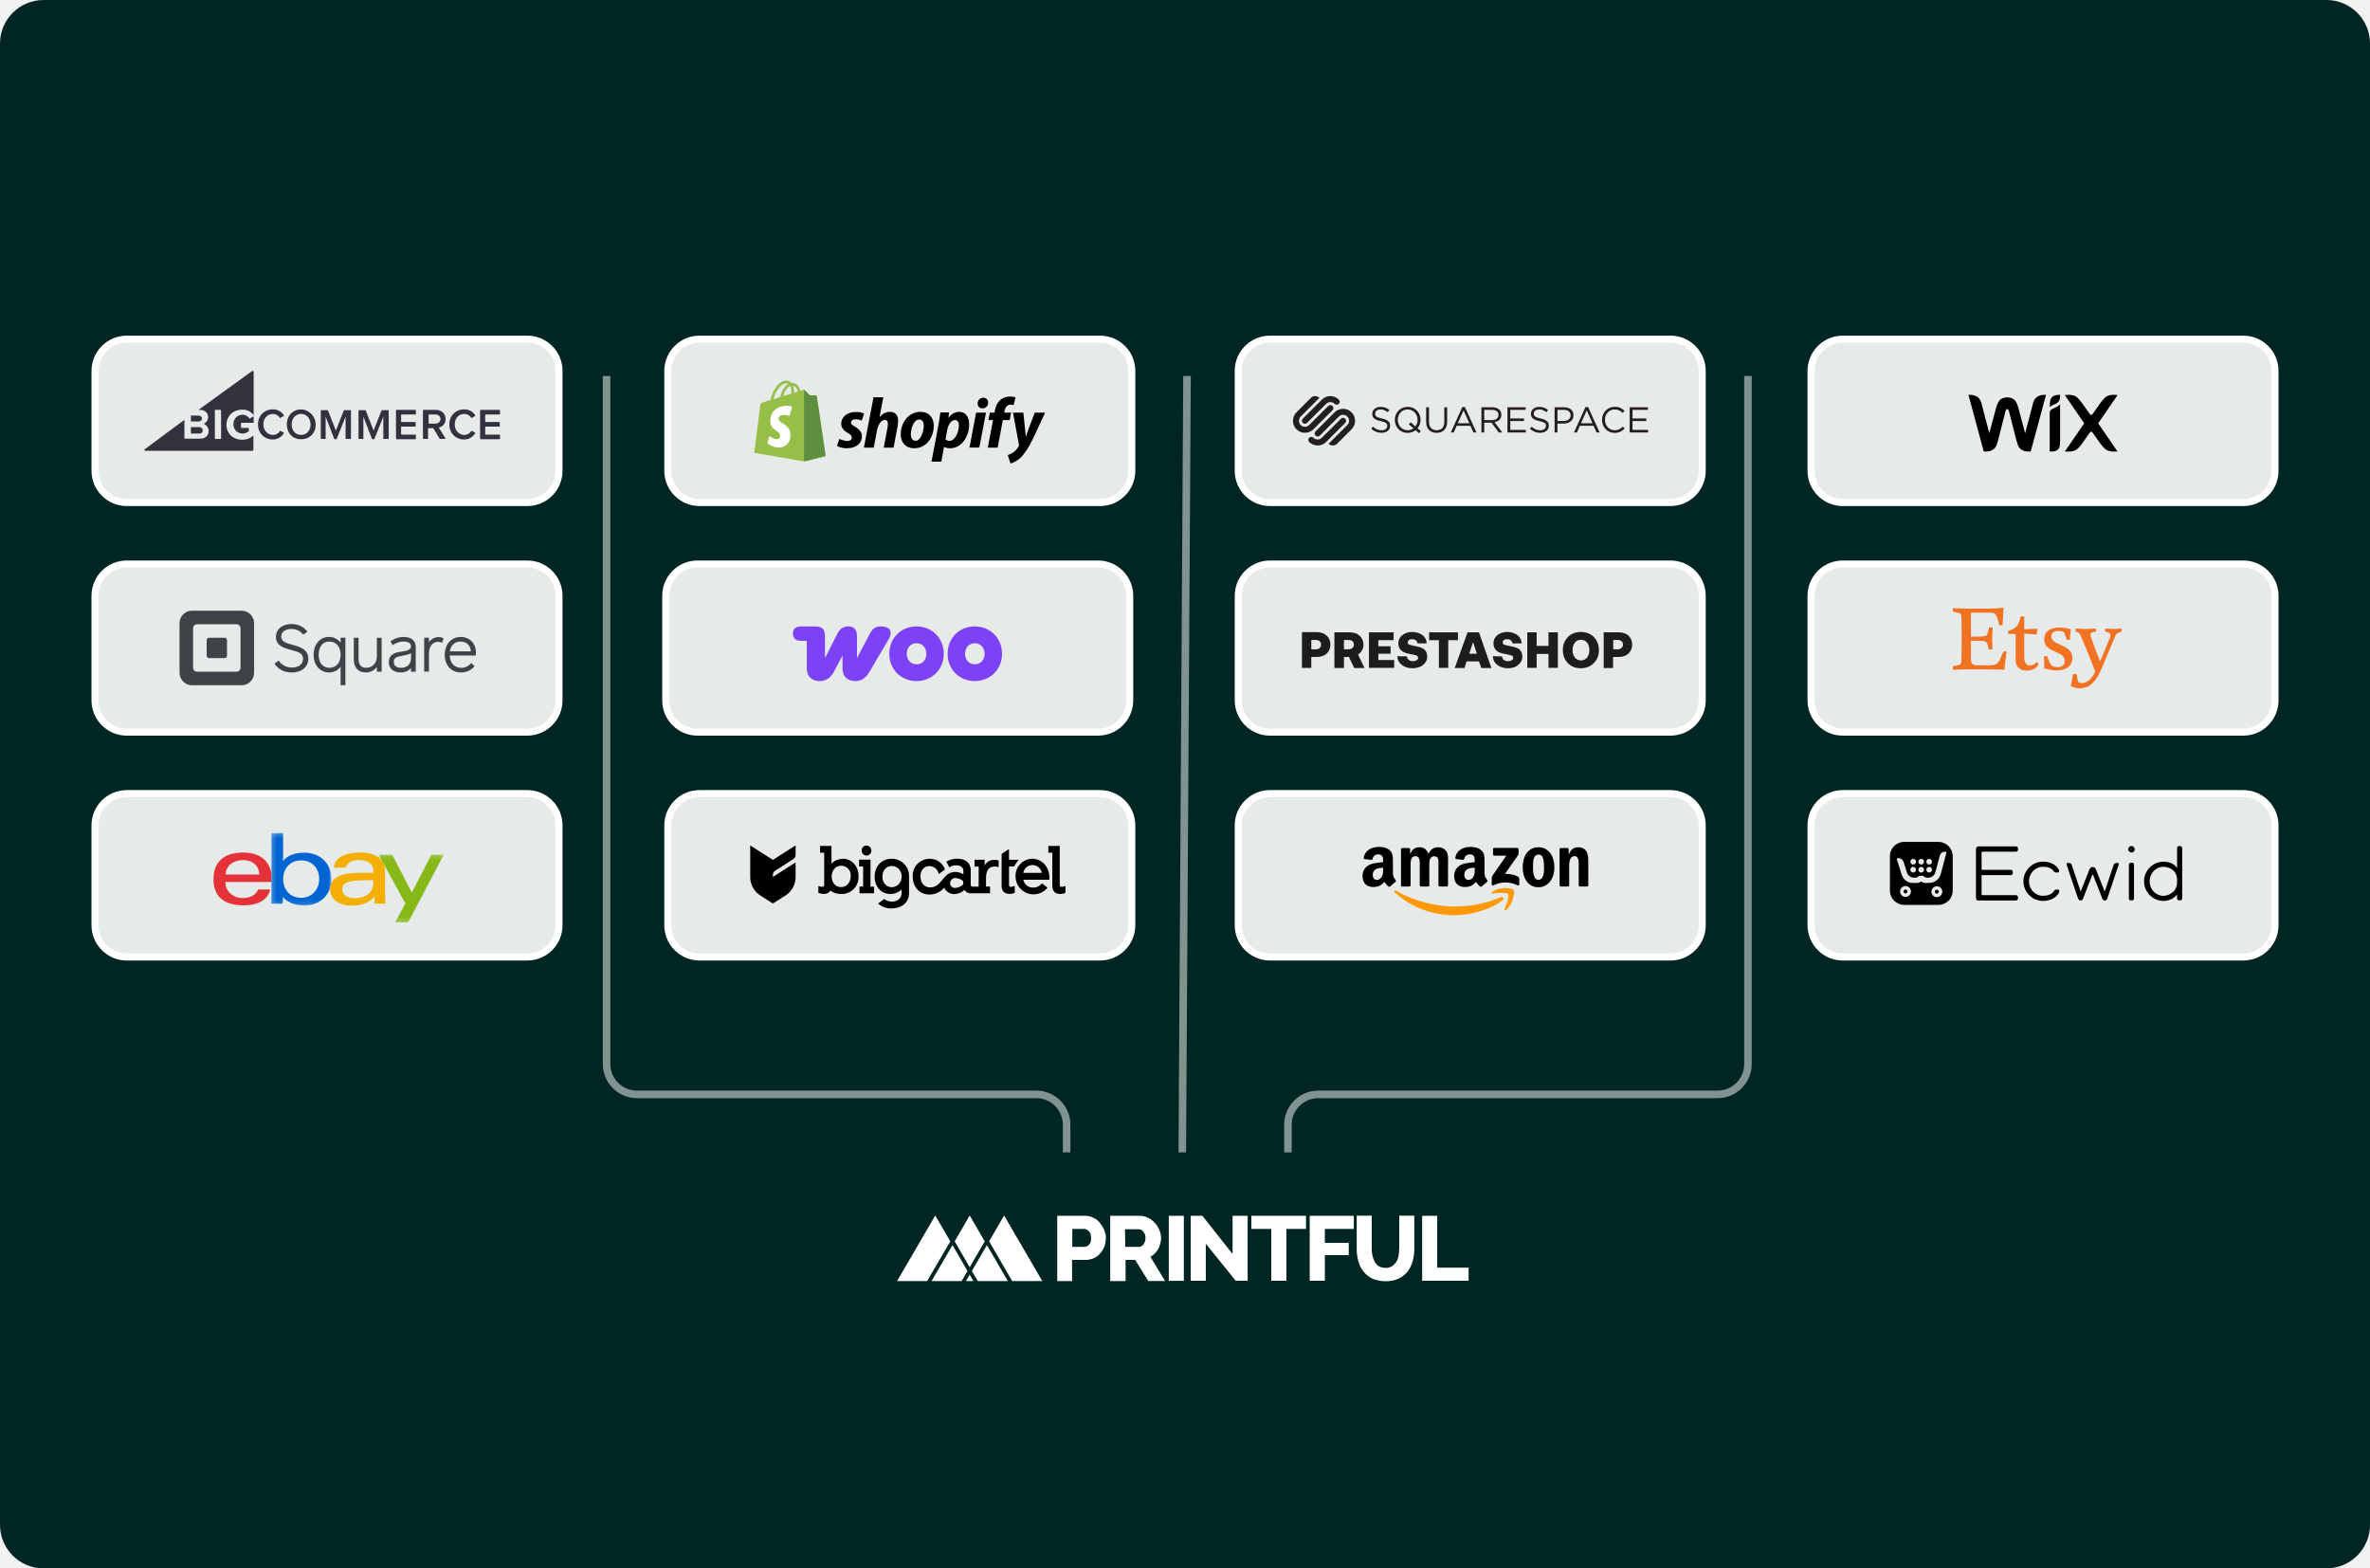 <svg width="544" height="360" viewBox="0 0 544 360" fill="none" xmlns="http://www.w3.org/2000/svg">
<rect x="0" y="0" width="544" height="360" fill="#808080" stroke="none"/>
<g clip-path="url(#clip0_6118_206155)">
<rect width="544" height="360" fill="#F2F2F2"/>
<path d="M0.001 10C0.001 4.477 4.478 0 10.001 0H534.001C539.524 0 544.001 4.477 544.001 10V350C544.001 355.523 539.524 360 534.001 360H10.001C4.478 360 0.001 355.523 0.001 350V10Z" fill="#002623"/>
<path d="M252.472 280.704C252.073 280.183 251.569 279.783 250.978 279.522C250.37 279.208 249.693 279.035 249.015 279.069H242.675V294.046H246.079V289.193H249.085C249.762 289.21 250.422 289.071 251.048 288.81C251.621 288.549 252.142 288.167 252.542 287.697C252.958 287.21 253.288 286.653 253.514 286.062C253.723 285.453 253.827 284.81 253.844 284.166C253.844 283.54 253.705 282.914 253.445 282.34C253.254 281.748 252.872 281.226 252.472 280.704ZM249.988 285.679C249.727 285.992 249.345 286.184 248.946 286.201H246.132V282.079H248.807C249.015 282.061 249.224 282.096 249.397 282.218C249.588 282.357 249.797 282.409 249.918 282.6C250.11 282.774 250.249 283.001 250.318 283.261C250.405 283.557 250.44 283.87 250.457 284.183C250.457 284.827 250.318 285.349 249.988 285.679Z" fill="white"/>
<path d="M265.083 287.697C265.396 287.402 265.657 287.036 265.865 286.654C266.074 286.288 266.23 285.888 266.317 285.471C266.456 285.053 266.525 284.601 266.508 284.166C266.508 283.54 266.369 282.914 266.108 282.34C265.865 281.731 265.518 281.174 265.066 280.705C264.632 280.2 264.111 279.8 263.503 279.522C262.895 279.209 262.217 279.052 261.54 279.07H254.834V294.046H258.361V289.193H260.567L263.572 294.029H267.428L264.041 288.463C264.441 288.289 264.788 288.011 265.083 287.697ZM262.478 285.61C262.252 285.975 261.852 286.184 261.435 286.201H258.291L258.222 282.149H261.296C261.731 282.131 262.13 282.34 262.408 282.67C262.756 283.07 262.947 283.575 262.929 284.114C262.929 284.758 262.79 285.21 262.478 285.61Z" fill="white"/>
<path d="M271.736 279.07H268.28V293.994H271.736V279.07Z" fill="white"/>
<path d="M282.923 287.837L275.992 279.07H273.317V293.977H276.774V285.471L283.636 293.977H286.38V279.07H282.923V287.837Z" fill="white"/>
<path d="M287.231 282.079H291.8V293.977H295.274V282.079H299.773V279.07H287.231V282.079Z" fill="white"/>
<path d="M300.625 293.977H304.099V288.098H309.588V285.28H304.099V282.079H310.752V279.07H300.625V293.977Z" fill="white"/>
<path d="M321.14 286.654C321.158 287.21 321.123 287.749 321.002 288.289C320.932 288.776 320.758 289.245 320.48 289.663C320.22 290.045 319.89 290.393 319.508 290.637C319.056 290.915 318.535 291.054 317.996 291.02C317.493 291.02 317.006 290.915 316.554 290.689C316.172 290.428 315.825 290.098 315.582 289.698C315.095 288.776 314.852 287.732 314.869 286.688V279.035H311.413V286.688C311.413 287.645 311.534 288.584 311.795 289.506C312.021 290.359 312.42 291.159 312.976 291.855C313.515 292.55 314.209 293.107 315.008 293.49C315.981 293.907 317.023 294.098 318.083 294.081C319.195 294.081 320.237 293.89 321.019 293.49C321.801 293.124 322.495 292.585 323.051 291.924C323.59 291.228 323.989 290.428 324.233 289.576C324.511 288.637 324.632 287.662 324.632 286.688V279.035H321.175V286.654H321.14Z" fill="white"/>
<path d="M329.895 290.968V279.07H326.438V293.977H337.087V290.968H329.895Z" fill="white"/>
<path d="M214.672 279L205.917 294.046H212.813L218.129 284.932L214.672 279Z" fill="white"/>
<path d="M221.725 294.047H223.427L222.576 292.585L221.725 294.047Z" fill="white"/>
<path d="M218.633 285.801L213.821 294.046H220.735L222.072 291.733L218.633 285.801Z" fill="white"/>
<path d="M222.576 290.863L226.033 284.932L222.576 279L219.136 284.932L222.333 290.446L222.576 290.863Z" fill="white"/>
<path d="M223.08 291.733L224.435 294.046H231.331L226.536 285.801L223.08 291.733Z" fill="white"/>
<path d="M227.04 284.932L232.338 294.046H239.235L230.48 279L227.04 284.932Z" fill="white"/>
<path d="M29.1 77.851H121.021C125.045 77.851 128.308 81.113 128.308 85.138V108.062C128.308 112.086 125.045 115.349 121.021 115.349H29.1C25.075 115.349 21.813 112.086 21.813 108.062V85.138C21.813 81.113 25.075 77.851 29.1 77.851Z" fill="white" fill-opacity="0.9" stroke="white" stroke-width="1.619"/>
<path d="M29.1 129.462H121.021C125.045 129.462 128.308 132.725 128.308 136.749V160.759C128.308 164.783 125.045 168.046 121.021 168.046H29.1C25.075 168.046 21.812 164.783 21.812 160.759V136.749C21.812 132.725 25.075 129.462 29.1 129.462Z" fill="white" fill-opacity="0.9" stroke="white" stroke-width="1.619"/>
<path d="M29.1 182.163H121.021C125.045 182.163 128.308 185.426 128.308 189.45V212.374C128.307 216.398 125.045 219.661 121.021 219.661H29.1C25.075 219.661 21.813 216.398 21.812 212.374V189.45C21.813 185.426 25.075 182.163 29.1 182.163Z" fill="white" fill-opacity="0.9" stroke="white" stroke-width="1.619"/>
<path d="M291.51 77.851H383.431C387.455 77.851 390.718 81.113 390.718 85.138V108.062C390.718 112.086 387.455 115.349 383.431 115.349H291.51C287.485 115.349 284.223 112.086 284.223 108.062V85.138C284.223 81.113 287.485 77.851 291.51 77.851Z" fill="white" fill-opacity="0.9" stroke="white" stroke-width="1.619"/>
<path d="M291.51 129.462H383.431C387.455 129.462 390.718 132.725 390.718 136.749V160.759C390.718 164.783 387.455 168.046 383.431 168.046H291.51C287.485 168.046 284.223 164.783 284.223 160.759V136.749C284.223 132.725 287.485 129.462 291.51 129.462Z" fill="white" fill-opacity="0.9" stroke="white" stroke-width="1.619"/>
<path d="M291.51 182.163H383.431C387.455 182.163 390.718 185.426 390.718 189.45V212.374C390.718 216.398 387.455 219.661 383.431 219.661H291.51C287.485 219.661 284.223 216.398 284.223 212.374V189.45C284.223 185.426 287.485 182.163 291.51 182.163Z" fill="white" fill-opacity="0.9" stroke="white" stroke-width="1.619"/>
<path d="M160.576 77.851H252.497C256.522 77.851 259.784 81.113 259.784 85.138V108.062C259.784 112.086 256.521 115.349 252.497 115.349H160.576C156.552 115.349 153.289 112.086 153.289 108.062V85.138C153.289 81.113 156.552 77.851 160.576 77.851Z" fill="white" fill-opacity="0.9" stroke="white" stroke-width="1.619"/>
<path d="M160.1 129.462H252.021C256.045 129.462 259.308 132.725 259.308 136.749V160.759C259.308 164.783 256.045 168.046 252.021 168.046H160.1C156.075 168.046 152.812 164.783 152.812 160.759V136.749C152.813 132.725 156.075 129.462 160.1 129.462Z" fill="white" fill-opacity="0.9" stroke="white" stroke-width="1.619"/>
<path d="M160.576 182.163H252.497C256.522 182.163 259.784 185.426 259.784 189.45V212.374C259.784 216.398 256.521 219.661 252.497 219.661H160.576C156.552 219.661 153.289 216.398 153.289 212.374V189.45C153.289 185.426 156.552 182.163 160.576 182.163Z" fill="white" fill-opacity="0.9" stroke="white" stroke-width="1.619"/>
<path d="M422.986 77.851H514.907C518.932 77.851 522.194 81.113 522.194 85.138V108.062C522.194 112.086 518.932 115.349 514.907 115.349H422.986C418.962 115.349 415.699 112.086 415.699 108.062V85.138C415.699 81.113 418.962 77.851 422.986 77.851Z" fill="white" fill-opacity="0.9" stroke="white" stroke-width="1.619"/>
<path d="M422.986 129.462H514.907C518.932 129.462 522.194 132.725 522.194 136.749V160.759C522.194 164.783 518.932 168.046 514.907 168.046H422.986C418.962 168.046 415.699 164.783 415.699 160.759V136.749C415.699 132.725 418.962 129.462 422.986 129.462Z" fill="white" fill-opacity="0.9" stroke="white" stroke-width="1.619"/>
<path d="M422.986 182.163H514.907C518.932 182.163 522.194 185.426 522.194 189.45V212.374C522.194 216.398 518.932 219.661 514.907 219.661H422.986C418.962 219.661 415.699 216.398 415.699 212.374V189.45C415.699 185.426 418.962 182.163 422.986 182.163Z" fill="white" fill-opacity="0.9" stroke="white" stroke-width="1.619"/>
<path fill-rule="evenodd" clip-rule="evenodd" d="M344.897 206.655C341.886 208.883 337.521 210.072 333.763 210.072C328.494 210.072 323.75 208.115 320.161 204.861C319.879 204.605 320.132 204.256 320.47 204.455C324.343 206.718 329.132 208.079 334.079 208.079C337.415 208.079 341.085 207.386 344.46 205.948C344.97 205.731 345.396 206.283 344.897 206.655" fill="#FF9900"/>
<path fill-rule="evenodd" clip-rule="evenodd" d="M346.151 205.216C345.767 204.723 343.606 204.983 342.636 205.099C342.341 205.135 342.296 204.877 342.562 204.691C344.283 203.475 347.107 203.826 347.436 204.233C347.766 204.643 347.351 207.486 345.733 208.842C345.485 209.051 345.248 208.94 345.359 208.663C345.722 207.753 346.536 205.712 346.151 205.216" fill="#FF9900"/>
<path fill-rule="evenodd" clip-rule="evenodd" d="M342.703 196.105V194.923C342.703 194.744 342.839 194.624 343.001 194.624H348.273C348.442 194.624 348.577 194.746 348.577 194.923V195.935C348.575 196.105 348.433 196.327 348.18 196.678L345.448 200.594C346.464 200.569 347.535 200.721 348.455 201.241C348.663 201.359 348.719 201.531 348.735 201.701V202.963C348.735 203.135 348.546 203.336 348.347 203.232C346.725 202.378 344.571 202.286 342.778 203.241C342.595 203.341 342.403 203.142 342.403 202.97V201.771C342.403 201.579 342.405 201.251 342.597 200.958L345.762 196.402H343.008C342.839 196.402 342.703 196.281 342.703 196.105ZM323.473 203.481H321.869C321.716 203.47 321.594 203.355 321.583 203.207V194.943C321.583 194.778 321.72 194.646 321.892 194.646H323.387C323.543 194.653 323.667 194.773 323.678 194.923V196.003H323.708C324.098 194.959 324.831 194.472 325.819 194.472C326.823 194.472 327.45 194.959 327.901 196.003C328.289 194.959 329.171 194.472 330.116 194.472C330.788 194.472 331.524 194.75 331.973 195.376C332.48 196.071 332.376 197.081 332.376 197.967L332.374 203.182C332.374 203.348 332.236 203.481 332.065 203.481H330.463C330.303 203.47 330.175 203.341 330.175 203.182V198.802C330.175 198.453 330.206 197.584 330.13 197.253C330.01 196.698 329.651 196.542 329.187 196.542C328.799 196.542 328.393 196.802 328.228 197.219C328.063 197.636 328.079 198.333 328.079 198.802V203.182C328.079 203.348 327.942 203.481 327.77 203.481H326.169C326.006 203.47 325.88 203.341 325.88 203.182L325.878 198.802C325.878 197.88 326.029 196.524 324.889 196.524C323.737 196.524 323.782 197.846 323.782 198.802V203.182C323.782 203.348 323.644 203.481 323.473 203.481ZM353.116 194.472C355.496 194.472 356.784 196.524 356.784 199.133C356.784 201.654 355.36 203.654 353.116 203.654C350.779 203.654 349.507 201.602 349.507 199.045C349.507 196.472 350.795 194.472 353.116 194.472ZM353.129 196.159C351.947 196.159 351.873 197.776 351.873 198.784C351.873 199.794 351.857 201.95 353.116 201.95C354.359 201.95 354.417 200.211 354.417 199.151C354.417 198.453 354.388 197.62 354.178 196.959C353.998 196.383 353.639 196.159 353.129 196.159ZM359.87 203.481H358.272C358.112 203.47 357.984 203.341 357.984 203.182L357.981 194.916C357.995 194.764 358.128 194.646 358.29 194.646H359.777C359.917 194.653 360.032 194.748 360.063 194.877V196.141H360.093C360.542 195.011 361.171 194.472 362.279 194.472C362.998 194.472 363.7 194.732 364.151 195.446C364.57 196.107 364.57 197.219 364.57 198.019V203.221C364.552 203.366 364.419 203.481 364.261 203.481H362.653C362.506 203.47 362.385 203.361 362.369 203.221V198.732C362.369 197.828 362.473 196.506 361.365 196.506C360.975 196.506 360.616 196.768 360.438 197.167C360.212 197.672 360.183 198.175 360.183 198.732V203.182C360.181 203.348 360.041 203.481 359.87 203.481ZM338.501 199.534C338.501 200.161 338.517 200.684 338.201 201.241C337.946 201.694 337.54 201.973 337.091 201.973C336.475 201.973 336.114 201.502 336.114 200.807C336.114 199.434 337.339 199.185 338.501 199.185V199.534ZM340.118 203.459C340.012 203.554 339.859 203.561 339.739 203.497C339.207 203.053 339.11 202.847 338.819 202.424C337.939 203.325 337.314 203.595 336.175 203.595C334.824 203.595 333.775 202.759 333.775 201.085C333.775 199.778 334.479 198.888 335.485 198.453C336.356 198.068 337.571 198 338.501 197.894V197.686C338.501 197.303 338.53 196.85 338.304 196.519C338.111 196.223 337.736 196.1 337.404 196.1C336.793 196.1 336.249 196.415 336.116 197.067C336.089 197.212 335.983 197.355 335.837 197.362L334.282 197.194C334.152 197.165 334.005 197.058 334.043 196.857C334.4 194.963 336.105 194.393 337.63 194.393C338.411 194.393 339.43 194.601 340.046 195.194C340.826 195.926 340.752 196.902 340.752 197.964V200.474C340.752 201.228 341.063 201.559 341.357 201.966C341.458 202.111 341.481 202.286 341.35 202.394C341.023 202.668 340.441 203.178 340.12 203.463L340.118 203.459ZM317.475 199.534C317.475 200.161 317.491 200.684 317.175 201.241C316.92 201.694 316.516 201.973 316.065 201.973C315.449 201.973 315.09 201.502 315.09 200.807C315.09 199.434 316.315 199.185 317.475 199.185V199.534ZM319.092 203.459C318.986 203.554 318.833 203.561 318.713 203.497C318.181 203.053 318.086 202.847 317.793 202.424C316.913 203.325 316.291 203.595 315.149 203.595C313.8 203.595 312.749 202.759 312.749 201.085C312.749 199.778 313.455 198.888 314.459 198.453C315.33 198.068 316.545 198 317.475 197.894V197.686C317.475 197.303 317.504 196.85 317.281 196.519C317.085 196.223 316.71 196.1 316.381 196.1C315.769 196.1 315.224 196.415 315.09 197.067C315.063 197.212 314.957 197.355 314.813 197.362L313.257 197.194C313.126 197.165 312.981 197.058 313.017 196.857C313.376 194.963 315.079 194.393 316.604 194.393C317.385 194.393 318.404 194.601 319.02 195.194C319.8 195.926 319.726 196.902 319.726 197.964V200.474C319.726 201.228 320.037 201.559 320.331 201.966C320.434 202.111 320.457 202.286 320.326 202.394C319.999 202.668 319.417 203.178 319.097 203.463L319.092 203.459Z" fill="black"/>
<path d="M300.991 150.798H302.262C302.875 150.798 303.402 150.667 303.883 150.448C304.365 150.228 304.716 149.878 304.98 149.44C305.243 149.001 305.374 148.52 305.374 147.95C305.374 147.38 305.243 146.898 304.98 146.46C304.716 146.022 304.366 145.715 303.883 145.452C303.402 145.232 302.875 145.102 302.262 145.102H298.843V153.299H300.991V150.798ZM300.991 146.897H302.087C302.437 146.897 302.7 146.985 302.92 147.204C303.14 147.379 303.227 147.642 303.227 147.993C303.227 148.345 303.095 148.563 302.92 148.738C302.745 148.913 302.438 149.045 302.087 149.045H300.991V146.897Z" fill="#1D1D1B"/>
<path d="M312.608 149.308C312.828 148.913 312.958 148.475 312.958 147.993C312.958 147.423 312.826 146.941 312.563 146.503C312.3 146.065 311.905 145.758 311.467 145.495C310.985 145.275 310.459 145.145 309.801 145.145H306.296V153.342H308.487V150.8H309.627L310.855 153.342H313.222L311.732 150.273C312.082 150.009 312.389 149.701 312.608 149.308ZM310.416 148.738C310.197 148.913 309.935 149.044 309.583 149.044H308.487V146.897H309.627C309.977 146.897 310.24 146.985 310.46 147.203C310.68 147.378 310.767 147.642 310.767 147.993C310.767 148.344 310.635 148.562 310.416 148.738Z" fill="#1D1D1B"/>
<path d="M316.377 150.053H319.182V148.343H316.377V146.94H319.884V145.143H314.229V153.297H320.015V151.499H316.377V150.053Z" fill="#1D1D1B"/>
<path d="M327.16 152.069C327.466 151.674 327.598 151.193 327.598 150.71C327.598 150.183 327.466 149.79 327.248 149.438C327.028 149.132 326.721 148.869 326.371 148.737C326.021 148.562 325.582 148.43 325.012 148.342C324.442 148.211 324.047 148.123 323.829 148.079C323.565 147.991 323.39 147.948 323.302 147.859C323.171 147.771 323.127 147.64 323.127 147.465C323.127 147.202 323.215 147.026 323.434 146.895C323.609 146.763 323.872 146.72 324.179 146.72C324.529 146.72 324.792 146.808 325.012 146.983C325.232 147.158 325.319 147.378 325.362 147.684H327.466C327.466 147.203 327.335 146.764 327.028 146.325C326.765 145.93 326.37 145.624 325.845 145.405C325.319 145.185 324.749 145.055 324.135 145.055C323.522 145.055 322.996 145.186 322.514 145.405C322.032 145.625 321.637 145.931 321.374 146.325C321.111 146.72 320.979 147.158 320.979 147.64C320.979 148.166 321.111 148.604 321.33 148.955C321.549 149.261 321.856 149.524 322.206 149.7C322.556 149.875 323.039 150.006 323.565 150.094C324.135 150.226 324.53 150.314 324.793 150.358C325.056 150.446 325.232 150.489 325.32 150.577C325.451 150.665 325.495 150.797 325.495 150.972C325.495 151.235 325.407 151.41 325.188 151.542C324.968 151.673 324.706 151.761 324.355 151.761C323.917 151.761 323.565 151.673 323.347 151.455C323.084 151.235 322.952 151.016 322.952 150.665L320.761 150.622C320.761 151.148 320.892 151.63 321.199 152.025C321.506 152.463 321.9 152.77 322.47 153.033C322.997 153.296 323.61 153.383 324.268 153.383C324.881 153.383 325.451 153.251 325.978 153.033C326.503 152.814 326.898 152.464 327.16 152.069Z" fill="#1D1D1B"/>
<path d="M334.657 145.143H328.038V146.94H330.273V153.297H332.421V146.94H334.657V145.143Z" fill="#1D1D1B"/>
<path d="M336.85 145.143L333.913 153.34H336.149L336.631 151.806H339.48L340.006 153.34H342.329L339.48 145.143H336.85ZM337.244 150.053L338.121 147.379L338.997 150.053H337.244Z" fill="#1D1D1B"/>
<path d="M348.991 152.069C349.297 151.674 349.429 151.193 349.429 150.71C349.429 150.183 349.297 149.79 349.079 149.438C348.859 149.132 348.552 148.869 348.202 148.737C347.852 148.605 347.369 148.43 346.799 148.342C346.273 148.254 345.879 148.167 345.616 148.079C345.353 147.991 345.178 147.948 345.09 147.859C344.958 147.771 344.915 147.64 344.915 147.465C344.915 147.202 345.003 147.026 345.221 146.895C345.396 146.763 345.66 146.72 345.966 146.72C346.316 146.72 346.58 146.808 346.799 146.983C347.019 147.158 347.106 147.378 347.15 147.684H349.254C349.254 147.203 349.122 146.764 348.816 146.325C348.552 145.93 348.158 145.624 347.632 145.405C347.151 145.185 346.581 145.055 345.966 145.055C345.352 145.055 344.827 145.186 344.345 145.405C343.863 145.625 343.468 145.931 343.205 146.325C342.942 146.72 342.81 147.158 342.81 147.64C342.81 148.166 342.942 148.604 343.161 148.955C343.38 149.261 343.687 149.524 344.037 149.7C344.387 149.875 344.87 150.006 345.396 150.094C345.966 150.226 346.361 150.314 346.624 150.358C346.887 150.446 347.062 150.489 347.151 150.577C347.282 150.665 347.326 150.797 347.326 150.972C347.326 151.235 347.238 151.41 347.019 151.542C346.799 151.673 346.537 151.761 346.186 151.761C345.748 151.761 345.396 151.673 345.178 151.455C344.915 151.235 344.783 151.016 344.783 150.665L342.679 150.622C342.679 151.148 342.81 151.63 343.117 152.025C343.424 152.463 343.818 152.77 344.388 153.033C344.958 153.296 345.528 153.383 346.186 153.383C346.844 153.383 347.369 153.251 347.896 153.033C348.289 152.814 348.684 152.464 348.991 152.069Z" fill="#1D1D1B"/>
<path d="M355.435 148.255H352.717V145.143H350.569V153.297H352.717V150.096H355.435V153.297H357.583V145.143H355.435V148.255Z" fill="#1D1D1B"/>
<path d="M366.484 151.369C366.834 150.755 367.01 150.009 367.01 149.221C367.01 148.432 366.835 147.731 366.484 147.073C366.134 146.46 365.651 145.933 365.038 145.583C364.38 145.233 363.678 145.057 362.846 145.057C362.014 145.057 361.312 145.232 360.698 145.583C360.085 145.933 359.602 146.46 359.252 147.073C358.902 147.686 358.726 148.432 358.726 149.221C358.726 150.01 358.901 150.711 359.252 151.369C359.602 151.982 360.085 152.508 360.698 152.859C361.312 153.209 362.058 153.385 362.846 153.385C363.679 153.385 364.381 153.21 364.994 152.859C365.651 152.465 366.133 151.983 366.484 151.369ZM364.292 150.93C363.941 151.369 363.459 151.588 362.889 151.588C362.319 151.588 361.837 151.369 361.486 150.93C361.135 150.492 360.959 149.922 360.959 149.221C360.959 148.519 361.135 147.949 361.486 147.511C361.837 147.073 362.319 146.853 362.889 146.853C363.459 146.853 363.94 147.073 364.292 147.511C364.643 147.949 364.818 148.519 364.818 149.221C364.818 149.922 364.643 150.492 364.292 150.93Z" fill="#1D1D1B"/>
<path d="M373.189 145.495C372.707 145.275 372.181 145.145 371.567 145.145H368.104V153.342H370.252V150.8H371.524C372.137 150.8 372.663 150.668 373.145 150.449C373.627 150.23 373.978 149.88 374.241 149.441C374.505 149.003 374.636 148.521 374.636 147.951C374.636 147.381 374.505 146.9 374.241 146.461C373.978 146.023 373.67 145.713 373.189 145.495ZM372.181 148.739C371.961 148.914 371.699 149.045 371.348 149.045H370.296V146.898H371.392C371.742 146.898 372.005 146.986 372.225 147.204C372.445 147.379 372.532 147.643 372.532 147.994C372.532 148.345 372.399 148.563 372.181 148.739Z" fill="#1D1D1B"/>
<path fill-rule="evenodd" clip-rule="evenodd" d="M44.069 140.176H55.462C55.837 140.176 56.209 140.25 56.556 140.393C56.903 140.537 57.218 140.747 57.484 141.013C57.75 141.278 57.96 141.594 58.104 141.941C58.248 142.288 58.322 142.659 58.322 143.035V154.427C58.322 156.007 57.041 157.287 55.462 157.287H44.069C42.49 157.287 41.21 156.006 41.21 154.427V143.035C41.21 141.456 42.49 140.176 44.069 140.176ZM54.31 154.176C54.809 154.176 55.213 153.772 55.213 153.274L55.21 144.19C55.21 143.691 54.806 143.287 54.308 143.287H45.225C45.106 143.287 44.989 143.311 44.879 143.356C44.77 143.402 44.67 143.468 44.586 143.552C44.502 143.636 44.436 143.735 44.391 143.845C44.345 143.955 44.322 144.072 44.322 144.191V153.274C44.322 153.772 44.726 154.176 45.225 154.176H54.31Z" fill="#3E4348"/>
<path d="M47.95 151.051C47.814 151.05 47.683 150.995 47.587 150.898C47.49 150.801 47.437 150.67 47.437 150.533V146.907C47.436 146.838 47.449 146.771 47.475 146.708C47.501 146.644 47.539 146.587 47.587 146.539C47.636 146.49 47.693 146.452 47.756 146.426C47.819 146.399 47.886 146.386 47.955 146.386H51.586C51.654 146.386 51.722 146.4 51.785 146.426C51.847 146.452 51.905 146.491 51.953 146.539C52.001 146.587 52.039 146.645 52.065 146.708C52.091 146.771 52.104 146.838 52.104 146.907V150.532C52.104 150.6 52.091 150.668 52.065 150.731C52.039 150.794 52.001 150.851 51.953 150.9C51.905 150.948 51.848 150.986 51.785 151.013C51.722 151.039 51.654 151.052 51.586 151.053L47.95 151.051ZM67.029 147.968C66.5 147.824 65.998 147.688 65.609 147.514C64.888 147.192 64.553 146.745 64.553 146.11C64.553 144.907 65.715 144.366 66.872 144.366C67.972 144.366 68.933 144.821 69.578 145.646L69.622 145.703L70.552 144.976L70.507 144.919C69.649 143.828 68.379 143.23 66.929 143.23C65.963 143.23 65.078 143.491 64.438 143.965C63.718 144.492 63.337 145.257 63.337 146.169C63.337 148.291 65.335 148.808 66.941 149.224C68.565 149.652 69.561 149.977 69.561 151.216C69.561 152.436 68.574 153.224 67.048 153.224C66.294 153.224 64.897 153.023 64.018 151.682L63.977 151.619L62.999 152.327L63.038 152.384C63.868 153.641 65.301 154.363 66.974 154.363C69.246 154.363 70.773 153.08 70.773 151.172C70.773 148.989 68.696 148.423 67.029 147.968Z" fill="#3E4348"/>
<path fill-rule="evenodd" clip-rule="evenodd" d="M78.185 147.528V146.379H79.278V157.285H78.185V153.024C77.56 153.88 76.624 154.348 75.523 154.348C73.444 154.348 71.991 152.684 71.991 150.28C71.991 147.877 73.447 146.199 75.523 146.199C76.616 146.199 77.553 146.67 78.185 147.528ZM73.144 150.267C73.144 152.492 74.418 153.285 75.611 153.285L75.613 153.286C77.175 153.286 78.185 152.09 78.185 150.267C78.185 148.444 77.173 147.265 75.611 147.265C73.792 147.265 73.144 148.816 73.144 150.267Z" fill="#3E4348"/>
<path d="M86.508 146.381V150.685C86.508 152.192 85.476 153.286 84.055 153.286C82.874 153.286 82.299 152.586 82.299 151.145V146.381H81.206V151.369C81.206 153.237 82.221 154.352 83.922 154.352C84.981 154.352 85.891 153.903 86.508 153.081V154.174H87.602V146.381H86.508Z" fill="#3E4348"/>
<path fill-rule="evenodd" clip-rule="evenodd" d="M89.662 147.199C90.468 146.566 91.562 146.203 92.662 146.203C94.4 146.203 95.437 147.067 95.433 148.517V154.176H94.339V153.311C93.787 154.003 92.989 154.353 91.961 154.353C90.286 154.353 89.245 153.437 89.245 151.965C89.245 150.049 91.05 149.749 91.819 149.621C91.944 149.6 92.074 149.58 92.203 149.56L92.208 149.56C93.258 149.398 94.343 149.231 94.343 148.34C94.343 147.331 93.033 147.253 92.632 147.253C91.924 147.253 90.924 147.463 90.244 148.053L90.182 148.107L89.61 147.24L89.662 147.199ZM90.387 151.903C90.387 153.152 91.562 153.287 92.068 153.287C93.167 153.287 94.344 152.701 94.342 151.054V149.927C93.808 150.263 93.049 150.395 92.372 150.512L92.361 150.514L92.021 150.575C90.937 150.776 90.387 151.035 90.387 151.903Z" fill="#3E4348"/>
<path d="M101.767 146.526C101.508 146.341 101.098 146.23 100.671 146.23C100.239 146.236 99.814 146.342 99.429 146.54C99.045 146.738 98.711 147.023 98.456 147.372V146.376H97.362V154.168H98.456V150.001C98.456 148.153 99.494 147.325 100.523 147.325C100.824 147.321 101.122 147.384 101.395 147.51L101.469 147.549L101.816 146.558L101.767 146.526Z" fill="#3E4348"/>
<path fill-rule="evenodd" clip-rule="evenodd" d="M102.085 150.298C102.085 147.888 103.588 146.203 105.738 146.203C107.808 146.203 109.255 147.698 109.251 149.843C109.251 150.029 109.24 150.215 109.221 150.401L109.214 150.465H103.236C103.264 152.181 104.297 153.287 105.881 153.287C106.79 153.287 107.577 152.918 108.097 152.246L108.145 152.185L108.937 152.89L108.893 152.943C108.366 153.585 107.406 154.351 105.821 154.351C103.588 154.351 102.085 152.723 102.085 150.298ZM105.708 147.253C104.372 147.253 103.425 148.132 103.277 149.501H108.096C108.001 148.4 107.328 147.253 105.708 147.253Z" fill="#3E4348"/>
<path d="M197.781 195.193C197.781 194.577 198.275 194.083 198.89 194.083C199.505 194.083 200 194.577 200 195.193C200.048 195.808 199.59 196.326 198.975 196.374C198.359 196.423 197.841 195.964 197.793 195.349C197.793 195.301 197.793 195.241 197.781 195.193ZM243.39 203.502C243.281 203.405 243.221 203.248 243.245 203.104V194.167H240.628V195.723H241.544V203.309C241.544 204.551 242.184 205.202 243.402 205.202C243.8 205.178 244.185 205.105 244.559 204.961V203.357C243.824 203.646 243.522 203.574 243.39 203.489V203.502ZM199.807 203.526H200.639V205.033H197.286V203.502H198.118V198.871H197.19V197.327H199.819L199.807 203.526ZM193.379 197.158C192.426 197.146 191.498 197.532 190.858 198.244V194.167H188.242V195.723H189.182C189.182 195.976 189.182 203.079 189.182 203.079C189.206 203.224 189.146 203.381 189.038 203.477C188.784 203.67 188.169 203.477 187.844 203.345V204.949C188.23 205.093 188.627 205.178 189.025 205.19C189.653 205.25 190.268 204.961 190.617 204.43C191.329 204.961 192.197 205.226 193.089 205.202C195.224 205.274 196.997 203.598 197.069 201.463C197.069 201.355 197.069 201.246 197.069 201.138C197.069 198.786 195.513 197.098 193.391 197.098L193.379 197.158ZM193.053 203.622C191.811 203.622 190.895 202.609 190.895 201.21C190.895 199.811 191.787 198.714 193.089 198.714C194.283 198.714 195.26 199.679 195.272 200.873C195.272 200.945 195.272 201.017 195.26 201.09C195.272 202.561 194.344 203.622 193.053 203.622ZM232.922 203.345V204.949C232.548 205.081 232.162 205.166 231.764 205.19C230.558 205.19 229.907 204.527 229.907 203.296V195.988L231.607 194.879V197.351H233.814L232.705 198.907H231.607V203.104C231.583 203.248 231.644 203.405 231.752 203.502C232.066 203.707 232.934 203.345 232.922 203.345ZM204.63 197.11C202.387 197.11 200.759 198.847 200.759 201.222C200.759 203.598 202.303 205.202 204.425 205.202C205.378 205.202 206.283 204.816 206.946 204.141V204.961C206.946 206.54 205.559 206.963 204.727 206.963C204.076 206.963 203.437 206.746 202.918 206.348L201.555 207.409C202.411 208.144 203.497 208.542 204.63 208.518C206.488 208.518 208.658 207.578 208.658 204.925V201.222C208.743 199.039 207.042 197.194 204.847 197.11C204.775 197.11 204.703 197.11 204.63 197.11ZM204.703 203.646C203.437 203.646 202.544 202.633 202.544 201.198C202.544 199.751 203.473 198.762 204.739 198.762C205.993 198.798 206.982 199.86 206.946 201.114C206.946 201.138 206.946 201.174 206.946 201.198C207.018 202.476 206.041 203.574 204.763 203.646C204.751 203.646 204.727 203.646 204.715 203.646H204.703ZM240.881 201.56C240.881 198.642 238.879 197.11 236.914 197.11C234.755 197.17 233.043 198.967 233.103 201.126C233.103 201.15 233.103 201.174 233.103 201.198C233.127 203.477 234.996 205.31 237.275 205.286C238.518 205.274 239.675 204.707 240.447 203.743L239.157 202.754C238.686 203.381 237.951 203.743 237.167 203.731C236.069 203.779 235.093 203.007 234.888 201.934H240.845C240.869 201.801 240.881 201.681 240.881 201.56ZM234.888 200.354C235.044 199.329 235.913 198.569 236.95 198.557C238.023 198.545 238.94 199.305 239.133 200.354H234.888ZM226.012 198.666V197.339H223.696V198.895H224.637V203.514H223.274C223.142 203.526 223.021 203.489 222.925 203.405C222.84 203.296 222.804 203.164 222.816 203.031V199.691C222.816 198.931 222.442 197.098 219.62 197.098C218.776 197.098 217.944 197.339 217.22 197.785L217.896 199.076C218.414 198.75 219.017 198.581 219.632 198.629C219.994 198.629 220.344 198.726 220.657 198.919C220.971 199.16 221.152 199.546 221.128 199.944V200.668C220.561 200.33 219.922 200.149 219.271 200.137C217.775 200.137 217.003 201.078 216.268 201.994C215.532 202.911 214.809 203.731 213.374 203.682C212.059 203.622 211.275 202.609 211.275 201.114C211.275 199.727 212.119 198.798 213.325 198.798C214.399 198.798 215.303 199.582 215.472 200.643L216.895 199.546C216.352 198.014 214.869 197.038 213.241 197.122C211.094 197.194 209.418 199.003 209.49 201.15C209.49 201.162 209.49 201.174 209.49 201.174C209.49 203.164 210.708 205.322 213.325 205.322C214.64 205.347 215.894 204.756 216.726 203.743C217.148 204.671 218.077 205.25 219.09 205.226C219.946 205.202 220.754 204.852 221.369 204.261C221.707 204.816 222.346 205.117 222.985 205.033H227.254V203.502H226.325V201.644C226.325 199.739 226.952 198.883 228.388 198.883C228.677 198.883 228.966 198.943 229.232 199.064V197.508C228.906 197.399 228.568 197.351 228.219 197.363C227.29 197.339 226.434 197.846 226.012 198.666ZM221.104 202.995C220.609 203.477 219.958 203.767 219.271 203.815C218.668 203.863 218.137 203.405 218.089 202.802C218.089 202.766 218.089 202.742 218.089 202.706C218.089 202.066 218.607 201.548 219.246 201.548C219.283 201.548 219.319 201.548 219.355 201.548C219.994 201.572 220.609 201.813 221.092 202.235L221.104 202.995ZM177.412 201.283V200.764C177.412 200.414 177.593 200.077 177.895 199.884L182.152 197.158C182.453 196.965 182.622 196.64 182.622 196.278V194.047L177.412 197.375L172.202 194.047V201.102C172.13 202.862 172.986 204.514 174.446 205.491L177.412 207.385L180.379 205.491C181.838 204.527 182.694 202.862 182.622 201.102V197.954L177.412 201.283Z" fill="black"/>
<path fill-rule="evenodd" clip-rule="evenodd" d="M471.413 90.867C470.735 91.215 470.482 91.803 470.482 93.427C470.482 93.427 470.826 93.102 471.335 92.92C471.707 92.789 472.024 92.588 472.207 92.457C472.78 92.045 472.869 91.516 472.869 90.624C472.869 90.624 471.935 90.599 471.413 90.867ZM467.391 91.247C466.838 91.725 466.676 92.486 466.676 92.486L464.845 99.438L463.322 93.748C463.174 93.143 462.906 92.396 462.483 91.89C461.944 91.246 460.849 91.206 460.732 91.206C460.615 91.206 459.52 91.246 458.981 91.89C458.558 92.396 458.29 93.143 458.142 93.748L456.619 99.438L454.788 92.486C454.788 92.486 454.626 91.725 454.073 91.247C453.176 90.473 451.831 90.638 451.831 90.638L455.338 103.629C455.338 103.629 456.495 103.711 457.074 103.422C457.834 103.042 458.196 102.749 458.656 100.982C459.066 99.406 460.213 94.777 460.32 94.447C460.373 94.285 460.44 93.895 460.732 93.895C461.03 93.895 461.092 94.284 461.144 94.447C461.249 94.777 462.397 99.406 462.808 100.982C463.268 102.749 463.63 103.042 464.39 103.422C464.969 103.711 466.126 103.629 466.126 103.629L469.633 90.638C469.633 90.638 468.288 90.473 467.391 91.247ZM472.868 92.759C472.868 92.759 472.649 93.092 472.148 93.366C471.827 93.542 471.518 93.661 471.187 93.817C470.633 94.077 470.482 94.368 470.482 94.81V94.959V95.643V95.661V95.816V103.629C470.482 103.629 471.367 103.739 471.946 103.45C472.691 103.078 472.862 102.719 472.869 101.103V93.23L472.868 93.23V92.759ZM481.609 97.165L486.058 90.681C486.058 90.681 484.181 90.368 483.251 91.197C482.656 91.728 481.99 92.682 481.99 92.682L480.353 94.994C480.274 95.115 480.17 95.246 480.004 95.246C479.838 95.246 479.734 95.115 479.655 94.994L478.017 92.682C478.017 92.682 477.352 91.728 476.757 91.197C475.827 90.368 473.95 90.681 473.95 90.681L478.398 97.165L473.961 103.629C473.961 103.629 475.917 103.871 476.847 103.041C477.442 102.511 478.017 101.648 478.017 101.648L479.655 99.336C479.734 99.216 479.838 99.085 480.004 99.085C480.17 99.085 480.274 99.216 480.353 99.336L481.99 101.648C481.99 101.648 482.6 102.511 483.195 103.041C484.125 103.871 486.046 103.629 486.046 103.629L481.609 97.165Z" fill="black"/>
<path d="M187.465 90.929C187.452 90.836 187.371 90.782 187.305 90.782C187.238 90.782 185.916 90.756 185.916 90.756C185.916 90.756 184.808 89.687 184.701 89.567C184.594 89.46 184.38 89.487 184.3 89.514C184.3 89.514 184.087 89.581 183.739 89.687C183.686 89.501 183.593 89.273 183.472 89.033C183.085 88.285 182.498 87.885 181.803 87.885C181.75 87.885 181.71 87.885 181.656 87.898C181.63 87.871 181.616 87.845 181.59 87.831C181.283 87.511 180.895 87.351 180.428 87.364C179.533 87.391 178.639 88.045 177.904 89.193C177.397 90.008 177.01 91.023 176.89 91.811C175.861 92.131 175.14 92.358 175.114 92.358C174.593 92.518 174.579 92.532 174.513 93.026C174.486 93.4 173.124 103.935 173.124 103.935L184.554 105.911L189.508 104.683C189.495 104.683 187.478 91.023 187.465 90.929ZM183.165 89.874C182.898 89.954 182.604 90.048 182.284 90.155C182.284 89.701 182.217 89.06 182.017 88.526C182.698 88.633 183.032 89.407 183.165 89.874ZM181.683 90.328C181.082 90.515 180.428 90.716 179.774 90.916C179.961 90.208 180.308 89.514 180.735 89.046C180.895 88.873 181.122 88.686 181.376 88.579C181.643 89.1 181.697 89.834 181.683 90.328ZM180.455 87.965C180.668 87.965 180.842 88.005 180.989 88.112C180.748 88.232 180.508 88.419 180.294 88.659C179.72 89.273 179.28 90.222 179.106 91.143C178.559 91.317 178.024 91.477 177.544 91.624C177.864 90.168 179.079 88.005 180.455 87.965Z" fill="#95BF47"/>
<path d="M187.308 90.782C187.242 90.782 185.92 90.755 185.92 90.755C185.92 90.755 184.811 89.687 184.704 89.567C184.664 89.527 184.611 89.5 184.558 89.5V105.911L189.511 104.682C189.511 104.682 187.495 91.022 187.482 90.929C187.455 90.835 187.375 90.782 187.308 90.782Z" fill="#5E8E3E"/>
<path d="M181.806 93.333L181.232 95.483C181.232 95.483 180.591 95.189 179.83 95.242C178.708 95.309 178.708 96.017 178.708 96.19C178.775 97.152 181.298 97.365 181.445 99.622C181.552 101.398 180.511 102.613 178.988 102.707C177.172 102.8 176.171 101.732 176.171 101.732L176.558 100.089C176.558 100.089 177.573 100.851 178.374 100.797C178.895 100.77 179.095 100.33 179.068 100.036C178.988 98.781 176.932 98.861 176.798 96.791C176.692 95.055 177.827 93.306 180.337 93.146C181.312 93.079 181.806 93.333 181.806 93.333Z" fill="white"/>
<path d="M196.212 97.912C195.637 97.605 195.344 97.338 195.344 96.977C195.344 96.523 195.758 96.23 196.399 96.23C197.146 96.23 197.814 96.537 197.814 96.537L198.335 94.934C198.335 94.934 197.854 94.561 196.439 94.561C194.462 94.561 193.087 95.695 193.087 97.284C193.087 98.192 193.728 98.874 194.583 99.368C195.277 99.755 195.517 100.035 195.517 100.449C195.517 100.876 195.17 101.224 194.529 101.224C193.581 101.224 192.673 100.73 192.673 100.73L192.112 102.332C192.112 102.332 192.94 102.893 194.342 102.893C196.372 102.893 197.841 101.891 197.841 100.089C197.827 99.114 197.093 98.419 196.212 97.912Z" fill="black"/>
<path d="M204.305 94.533C203.303 94.533 202.515 95.014 201.915 95.735L201.888 95.722L202.756 91.182H200.499L198.296 102.745H200.553L201.3 98.793C201.594 97.297 202.368 96.376 203.09 96.376C203.597 96.376 203.797 96.723 203.797 97.217C203.797 97.524 203.771 97.911 203.704 98.219L202.849 102.745H205.106L205.987 98.072C206.081 97.578 206.147 96.99 206.147 96.59C206.161 95.308 205.493 94.533 204.305 94.533Z" fill="black"/>
<path d="M211.276 94.533C208.552 94.533 206.749 96.99 206.749 99.727C206.749 101.477 207.831 102.892 209.86 102.892C212.531 102.892 214.333 100.502 214.333 97.698C214.347 96.082 213.399 94.533 211.276 94.533ZM210.167 101.17C209.393 101.17 209.072 100.515 209.072 99.687C209.072 98.392 209.74 96.282 210.969 96.282C211.77 96.282 212.037 96.977 212.037 97.644C212.037 99.033 211.356 101.17 210.167 101.17Z" fill="black"/>
<path d="M220.127 94.533C218.605 94.533 217.737 95.882 217.737 95.882H217.711L217.844 94.667H215.841C215.748 95.481 215.561 96.736 215.387 97.671L213.812 105.95H216.068L216.696 102.598H216.749C216.749 102.598 217.216 102.892 218.071 102.892C220.728 102.892 222.464 100.168 222.464 97.417C222.464 95.895 221.783 94.533 220.127 94.533ZM217.964 101.196C217.377 101.196 217.03 100.862 217.03 100.862L217.403 98.753C217.67 97.337 218.405 96.403 219.193 96.403C219.887 96.403 220.101 97.043 220.101 97.644C220.101 99.113 219.233 101.196 217.964 101.196Z" fill="black"/>
<path d="M225.697 91.289C224.976 91.289 224.401 91.863 224.401 92.598C224.401 93.265 224.829 93.733 225.47 93.733H225.496C226.204 93.733 226.805 93.252 226.818 92.424C226.818 91.77 226.378 91.289 225.697 91.289Z" fill="black"/>
<path d="M222.53 102.73H224.787L226.322 94.719H224.052L222.53 102.73Z" fill="black"/>
<path d="M232.078 94.707H230.503L230.583 94.333C230.716 93.558 231.17 92.877 231.932 92.877C232.332 92.877 232.653 92.998 232.653 92.998L233.093 91.222C233.093 91.222 232.706 91.022 231.865 91.022C231.064 91.022 230.262 91.249 229.648 91.769C228.874 92.424 228.513 93.372 228.34 94.333L228.273 94.707H227.218L226.884 96.416H227.939L226.737 102.745H228.994L230.196 96.416H231.758L232.078 94.707Z" fill="black"/>
<path d="M237.524 94.719C237.524 94.719 236.109 98.284 235.481 100.233H235.455C235.415 99.606 234.894 94.719 234.894 94.719H232.517L233.879 102.076C233.906 102.236 233.893 102.343 233.826 102.45C233.559 102.957 233.118 103.451 232.597 103.812C232.17 104.119 231.689 104.319 231.315 104.453L231.943 106.376C232.397 106.282 233.358 105.895 234.16 105.147C235.188 104.186 236.149 102.69 237.124 100.661L239.888 94.719H237.524Z" fill="black"/>
<path fill-rule="evenodd" clip-rule="evenodd" d="M55.743 197.414C57.976 197.414 59.498 198.738 59.498 200.723H51.795C51.795 198.615 53.782 197.414 55.743 197.414M55.839 195.688C52.11 195.688 49.003 197.22 49.003 201.841C49.003 205.501 51.093 207.806 55.935 207.806C61.636 207.806 62.002 204.171 62.002 204.171H59.239C59.239 204.171 58.647 206.128 55.767 206.128C53.421 206.128 51.734 204.594 51.734 202.444H62.291V201.095C62.291 198.968 60.895 195.688 55.839 195.688" fill="#E53238"/>
<mask id="mask0_6118_206155" style="mask-type:luminance" maskUnits="userSpaceOnUse" x="62" y="191" width="15" height="17">
<path fill-rule="evenodd" clip-rule="evenodd" d="M62.229 191.215H76.058V207.843H62.229V191.215Z" fill="white"/>
</mask>
<g mask="url(#mask0_6118_206155)">
<path fill-rule="evenodd" clip-rule="evenodd" d="M69.125 197.491C71.656 197.491 73.265 199.309 73.265 201.75C73.265 204.366 71.406 206.078 69.143 206.078C66.442 206.078 64.985 204.036 64.985 201.773C64.985 199.664 66.292 197.491 69.125 197.491V197.491ZM62.289 191.215V205.487C62.289 206.297 62.229 207.435 62.229 207.435H64.863C64.863 207.435 64.958 206.618 64.958 205.871C64.958 205.871 66.26 207.843 69.799 207.843C73.526 207.843 76.058 205.338 76.058 201.749C76.058 198.41 73.732 195.725 69.805 195.725C66.127 195.725 64.985 197.647 64.985 197.647V191.215H62.289Z" fill="#0064D2"/>
</g>
<path fill-rule="evenodd" clip-rule="evenodd" d="M85.686 202.028V202.774C85.686 203.746 85.066 206.164 81.416 206.164C79.418 206.164 78.561 205.199 78.561 204.079C78.561 202.041 81.447 202.028 85.686 202.028M82.605 195.688C76.995 195.688 76.635 198.662 76.635 199.137H79.427C79.427 199.137 79.574 197.401 82.412 197.401C84.257 197.401 85.686 198.219 85.686 199.79V200.349H82.412C78.067 200.349 75.769 201.58 75.769 204.078C75.769 206.536 77.891 207.873 80.761 207.873C84.671 207.873 85.93 205.782 85.93 205.782C85.93 206.614 85.996 207.434 85.996 207.434H88.478C88.478 207.434 88.382 206.418 88.382 205.767V200.148C88.382 196.464 85.313 195.688 82.605 195.688" fill="#F5AF02"/>
<mask id="mask1_6118_206155" style="mask-type:luminance" maskUnits="userSpaceOnUse" x="86" y="196" width="16" height="16">
<path fill-rule="evenodd" clip-rule="evenodd" d="M86.879 196.155H101.872V211.722H86.879V196.155Z" fill="white"/>
</mask>
<g mask="url(#mask1_6118_206155)">
<path fill-rule="evenodd" clip-rule="evenodd" d="M86.879 196.155H90.02L94.528 204.899L99.026 196.155H101.872L93.679 211.722H90.694L93.058 207.383L86.879 196.155Z" fill="#86B817"/>
</g>
<path d="M223.746 152.479C222.409 152.479 221.518 151.471 221.518 150.067C221.518 148.663 222.427 147.637 223.746 147.637C225.065 147.637 226.01 148.663 226.01 150.067C226.01 151.471 225.083 152.479 223.746 152.479ZM223.746 156.33C227.293 156.33 230.002 153.667 230.002 150.067C230.002 146.467 227.293 143.785 223.746 143.785C220.199 143.785 217.508 146.449 217.508 150.067C217.508 153.685 220.217 156.33 223.746 156.33ZM210.378 152.479C209.042 152.479 208.133 151.471 208.133 150.067C208.133 148.663 209.042 147.637 210.378 147.637C211.715 147.637 212.624 148.663 212.624 150.067C212.624 151.471 211.733 152.479 210.378 152.479ZM210.378 156.33C213.907 156.33 216.617 153.667 216.634 150.067C216.634 146.449 213.907 143.785 210.378 143.785C206.849 143.785 204.122 146.449 204.122 150.067C204.122 153.685 206.849 156.33 210.378 156.33ZM188.134 156.33C189.525 156.33 190.665 155.646 191.503 154.027L193.392 150.463V153.487C193.392 155.269 194.533 156.33 196.298 156.33C197.688 156.33 198.704 155.718 199.684 154.027L204.033 146.629C204.978 144.991 204.3 143.785 202.215 143.785C201.092 143.785 200.361 144.145 199.702 145.387L196.708 151.057V146.017C196.708 144.505 195.995 143.785 194.693 143.785C193.642 143.785 192.822 144.235 192.18 145.495L189.364 151.057V146.071C189.364 144.451 188.705 143.785 187.118 143.785H183.857C182.627 143.785 182.003 144.361 182.003 145.423C182.003 146.485 182.662 147.097 183.857 147.097H185.193V153.469C185.193 155.269 186.388 156.33 188.134 156.33Z" fill="#7E42F6"/>
<g clip-path="url(#clip1_6118_206155)">
<path d="M326.063 96.371V96.354C326.063 94.759 324.881 93.379 323.121 93.379C321.361 93.379 320.162 94.776 320.162 96.371V96.387C320.162 97.982 321.344 99.363 323.105 99.363C323.823 99.363 324.443 99.131 324.931 98.743L325.691 99.436L326.137 98.949L325.369 98.313C325.815 97.784 326.063 97.098 326.063 96.371ZM324.881 97.883L323.815 96.916L323.377 97.404L324.452 98.322C324.096 98.594 323.633 98.758 323.121 98.758C321.799 98.758 320.84 97.685 320.84 96.371V96.354C320.84 95.04 321.782 93.982 323.105 93.982C324.427 93.982 325.386 95.057 325.386 96.371V96.387C325.386 96.957 325.195 97.478 324.881 97.883ZM331.517 96.842C331.517 98.106 330.84 98.751 329.774 98.751C328.666 98.751 328.005 98.048 328.005 96.801V93.478H327.352V96.842C327.352 98.478 328.327 99.354 329.757 99.354C331.203 99.354 332.171 98.478 332.171 96.792V93.478H331.517V96.842ZM370.634 98.758C369.361 98.758 368.394 97.709 368.394 96.371V96.354C368.394 95.024 369.352 93.982 370.634 93.982C371.418 93.982 371.964 94.313 372.452 94.776L372.898 94.296C372.32 93.751 371.691 93.379 370.641 93.379C368.939 93.379 367.716 94.734 367.716 96.371V96.387C367.716 98.048 368.947 99.363 370.617 99.363C371.667 99.363 372.328 98.957 372.931 98.346L372.501 97.924C371.947 98.454 371.426 98.758 370.634 98.758ZM374.724 98.668V96.643H377.882V96.048H374.724V94.073H378.254V93.478H374.071V99.263H378.295V98.668H374.724ZM359.004 93.478H356.84V99.263H357.493V97.222H358.898C360.129 97.222 361.171 96.577 361.171 95.329V95.313C361.171 94.172 360.311 93.478 359.004 93.478ZM360.51 95.354C360.51 96.114 359.881 96.627 358.922 96.627H357.493V94.082H358.956C359.89 94.082 360.51 94.511 360.51 95.338V95.354ZM317.203 96.057C315.931 95.784 315.633 95.478 315.633 94.933V94.916C315.633 94.396 316.113 93.982 316.864 93.982C317.459 93.982 317.997 94.172 318.534 94.61L318.914 94.106C318.327 93.635 317.724 93.395 316.881 93.395C315.782 93.395 314.98 94.065 314.98 94.974V94.991C314.98 95.941 315.591 96.371 316.922 96.66C318.137 96.916 318.427 97.222 318.427 97.759V97.775C318.427 98.346 317.914 98.758 317.137 98.758C316.336 98.758 315.757 98.486 315.154 97.942L314.749 98.42C315.443 99.04 316.195 99.346 317.112 99.346C318.261 99.346 319.087 98.701 319.087 97.709V97.693C319.087 96.808 318.493 96.338 317.203 96.057ZM346.666 96.643H349.823V96.048H346.666V94.073H350.196V93.478H346.014V99.263H350.236V98.668H346.666V96.643ZM353.624 96.057C352.352 95.784 352.055 95.478 352.055 94.933V94.916C352.055 94.396 352.534 93.982 353.286 93.982C353.881 93.982 354.419 94.172 354.956 94.61L355.336 94.106C354.749 93.635 354.146 93.395 353.303 93.395C352.204 93.395 351.402 94.065 351.402 94.974V94.991C351.402 95.941 352.014 96.371 353.344 96.66C354.559 96.916 354.848 97.222 354.848 97.759V97.775C354.848 98.346 354.335 98.758 353.559 98.758C352.758 98.758 352.18 98.486 351.575 97.942L351.171 98.42C351.865 99.04 352.617 99.346 353.535 99.346C354.683 99.346 355.51 98.701 355.51 97.709V97.693C355.51 96.808 354.915 96.338 353.624 96.057ZM335.649 93.437L333.014 99.263H333.683L334.369 97.734H337.518L338.195 99.263H338.898L336.261 93.437H335.649ZM334.625 97.147L335.947 94.197L337.262 97.147H334.625ZM363.923 93.437L361.286 99.263H361.955L362.642 97.734H365.791L366.468 99.263H367.171L364.534 93.437H363.923ZM362.898 97.147L364.22 94.197L365.535 97.147H362.898ZM344.617 95.214V95.197C344.617 94.743 344.451 94.338 344.17 94.056C343.807 93.693 343.236 93.478 342.526 93.478H340.039V99.263H340.691V97.016H342.343L344.021 99.263H344.823L343.046 96.9C343.955 96.734 344.617 96.172 344.617 95.214ZM340.691 96.428V94.082H342.477C343.41 94.082 343.955 94.511 343.955 95.222V95.238C343.955 95.982 343.336 96.428 342.467 96.428H340.691ZM299.042 97.074C299.311 97.343 299.747 97.343 300.015 97.074L304.394 92.695C304.932 92.158 305.803 92.158 306.34 92.695C306.609 92.964 307.045 92.964 307.313 92.695C307.582 92.426 307.582 91.991 307.313 91.722C306.238 90.647 304.496 90.647 303.421 91.722L299.042 96.101C298.773 96.37 298.773 96.806 299.042 97.074ZM305.854 94.155C306.122 93.886 306.122 93.451 305.854 93.182C305.585 92.913 305.149 92.913 304.881 93.182L300.502 97.561C299.964 98.099 299.093 98.099 298.556 97.561C298.018 97.023 298.018 96.152 298.556 95.614L302.851 91.32C302.313 90.782 301.442 90.782 300.904 91.32L297.583 94.642C296.508 95.716 296.508 97.459 297.583 98.534C298.658 99.609 300.4 99.609 301.475 98.534L305.854 94.155ZM306.341 94.642L301.961 99.02C301.693 99.29 301.693 99.725 301.961 99.993C302.23 100.262 302.666 100.262 302.935 99.993L307.313 95.615C307.851 95.077 308.722 95.077 309.259 95.615C309.797 96.152 309.797 97.023 309.259 97.561L304.965 101.855C305.502 102.393 306.374 102.393 306.911 101.855L310.233 98.534C311.308 97.459 311.308 95.716 310.233 94.642C309.158 93.567 307.415 93.567 306.341 94.642ZM308.773 96.101C308.504 95.832 308.069 95.832 307.8 96.101L303.421 100.48C302.884 101.018 302.012 101.018 301.475 100.48C301.206 100.211 300.77 100.211 300.502 100.48C300.233 100.749 300.233 101.185 300.502 101.453C301.576 102.528 303.319 102.528 304.394 101.453L308.773 97.074C309.042 96.806 309.042 96.37 308.773 96.101Z" fill="#231F20"/>
</g>
<path d="M55.63 94.021C56.867 94.021 57.672 94.577 58.228 95.257V85.37C58.228 85.184 57.981 85.061 57.857 85.184L45.546 94.082H45.856C47.155 94.082 47.773 94.886 47.773 95.751C47.773 96.43 47.402 96.925 46.907 97.172C46.845 97.234 46.845 97.296 46.907 97.357C47.464 97.605 47.897 98.222 47.897 98.902C47.897 99.891 47.217 100.694 45.979 100.694H42.453C42.391 100.694 42.329 100.632 42.329 100.571V96.369L33.235 103.104C33.05 103.228 33.173 103.475 33.359 103.475H57.981C58.105 103.475 58.166 103.351 58.166 103.289V99.953C57.486 100.571 56.62 100.941 55.568 100.941C53.589 100.941 51.98 99.582 51.98 97.481C52.042 95.318 53.65 94.021 55.63 94.021ZM50.743 100.632C50.743 100.694 50.681 100.756 50.619 100.756H49.444C49.382 100.756 49.32 100.694 49.32 100.632V94.206C49.32 94.144 49.382 94.082 49.444 94.082H50.619C50.681 94.082 50.743 94.144 50.743 94.206V100.632ZM43.814 96.616V95.442C43.814 95.38 43.814 95.38 43.876 95.38H45.546C46.041 95.38 46.35 95.689 46.35 96.06C46.35 96.492 46.041 96.74 45.546 96.74H43.876C43.876 96.74 43.814 96.678 43.814 96.616ZM43.814 99.397V98.161C43.814 98.099 43.876 98.037 43.938 98.037H45.67C46.227 98.037 46.536 98.408 46.536 98.779C46.536 99.273 46.227 99.52 45.67 99.52H43.938C43.814 99.52 43.814 99.458 43.814 99.397ZM57.3 96.06L58.228 95.565V97.048H55.444C55.383 97.048 55.321 97.11 55.321 97.172V98.099C55.321 98.161 55.383 98.222 55.444 98.222H56.991C57.053 98.222 57.115 98.284 57.115 98.346V98.964C57.115 99.026 57.115 99.026 57.053 99.026C56.744 99.273 56.249 99.52 55.692 99.52C54.455 99.52 53.589 98.593 53.589 97.357C53.589 96.122 54.455 95.195 55.692 95.195C56.372 95.195 56.867 95.565 57.177 95.936C57.177 96.06 57.239 96.122 57.3 96.06ZM59.218 97.419C59.218 95.38 60.703 93.959 62.621 93.959C63.858 93.959 64.662 94.577 65.157 95.318C65.219 95.38 65.157 95.442 65.095 95.504L64.353 95.936C64.291 95.936 64.229 95.936 64.229 95.874C63.92 95.38 63.301 95.009 62.682 95.009C61.383 95.009 60.455 95.998 60.455 97.419C60.455 98.779 61.383 99.829 62.682 99.829C63.363 99.829 63.92 99.458 64.229 98.964C64.229 98.902 64.291 98.902 64.353 98.902L65.095 99.273C65.157 99.335 65.157 99.397 65.157 99.458C64.662 100.2 63.858 100.879 62.621 100.879C60.703 100.879 59.218 99.458 59.218 97.419ZM65.838 97.419C65.838 95.751 66.766 94.453 68.25 94.082C70.663 93.465 72.89 95.689 72.395 98.222C72.086 99.767 70.849 100.818 69.178 100.818C67.199 100.879 65.838 99.397 65.838 97.419ZM71.282 97.419C71.282 96.06 70.415 95.009 69.116 95.009C67.817 95.009 66.951 96.06 66.951 97.419C66.951 98.779 67.755 99.829 69.116 99.829C70.415 99.829 71.282 98.779 71.282 97.419ZM79.324 100.694V95.627L77.282 100.756C77.282 100.756 77.282 100.818 77.221 100.818H76.787C76.787 100.818 76.726 100.818 76.726 100.756L74.746 95.627V100.694C74.746 100.756 74.684 100.756 74.684 100.756H73.694C73.632 100.756 73.632 100.694 73.632 100.694V94.206C73.632 94.144 73.694 94.144 73.694 94.144H75.179C75.241 94.144 75.303 94.206 75.303 94.268L77.097 98.84L78.891 94.268C78.891 94.206 78.953 94.144 79.015 94.144H80.499C80.561 94.144 80.561 94.206 80.561 94.206V100.694C80.561 100.756 80.499 100.756 80.499 100.756H79.51C79.386 100.756 79.324 100.756 79.324 100.694ZM90.892 100.632V94.206C90.892 94.144 90.954 94.082 91.016 94.082H95.347C95.409 94.082 95.47 94.144 95.47 94.206V95.009C95.47 95.071 95.409 95.133 95.347 95.133H92.192C92.13 95.133 92.068 95.195 92.068 95.257V96.74C92.068 96.801 92.13 96.863 92.192 96.863H95.285C95.347 96.863 95.409 96.925 95.409 96.987V97.79C95.409 97.852 95.347 97.913 95.285 97.913H92.192C92.13 97.913 92.068 97.975 92.068 98.037V99.644C92.068 99.705 92.13 99.767 92.192 99.767H95.347C95.409 99.767 95.47 99.829 95.47 99.891V100.694C95.47 100.756 95.409 100.818 95.347 100.818H91.016C90.954 100.756 90.892 100.694 90.892 100.632ZM100.914 100.694L99.492 98.346C99.492 98.284 99.43 98.284 99.368 98.284H98.378C98.316 98.284 98.254 98.346 98.254 98.408V100.632C98.254 100.694 98.192 100.756 98.13 100.756H97.203C97.141 100.756 97.079 100.694 97.079 100.632V94.206C97.079 94.144 97.141 94.082 97.203 94.082H100.048C101.347 94.082 102.275 94.948 102.275 96.183C102.275 97.296 101.595 97.913 100.853 98.099C100.791 98.099 100.729 98.222 100.791 98.284C101.1 98.717 101.904 100.076 102.214 100.571C102.275 100.632 102.214 100.756 102.09 100.756H101.038C100.976 100.756 100.976 100.756 100.914 100.694ZM101.1 96.183C101.1 95.565 100.605 95.133 99.986 95.133H98.502C98.44 95.133 98.378 95.195 98.378 95.257V97.11C98.378 97.172 98.44 97.234 98.502 97.234H99.986C100.605 97.234 101.1 96.801 101.1 96.183ZM110.194 100.632V94.206C110.194 94.144 110.256 94.082 110.318 94.082H114.648C114.71 94.082 114.772 94.144 114.772 94.206V95.009C114.772 95.071 114.71 95.133 114.648 95.133H111.493C111.431 95.133 111.369 95.195 111.369 95.257V96.74C111.369 96.801 111.431 96.863 111.493 96.863H114.586C114.648 96.863 114.71 96.925 114.71 96.987V97.79C114.71 97.852 114.648 97.913 114.586 97.913H111.493C111.431 97.913 111.369 97.975 111.369 98.037V99.644C111.369 99.705 111.431 99.767 111.493 99.767H114.648C114.71 99.767 114.772 99.829 114.772 99.891V100.694C114.772 100.756 114.71 100.818 114.648 100.818H110.318C110.256 100.756 110.194 100.694 110.194 100.632ZM103.141 97.419C103.141 95.38 104.626 93.959 106.544 93.959C107.781 93.959 108.585 94.577 109.08 95.318C109.142 95.38 109.08 95.442 109.019 95.504L108.276 95.936C108.214 95.936 108.152 95.936 108.152 95.874C107.843 95.38 107.224 95.009 106.606 95.009C105.307 95.009 104.379 95.998 104.379 97.419C104.379 98.779 105.307 99.829 106.606 99.829C107.286 99.829 107.843 99.458 108.152 98.964C108.152 98.902 108.214 98.902 108.276 98.902L109.019 99.273C109.08 99.335 109.08 99.397 109.08 99.458C108.585 100.2 107.781 100.879 106.544 100.879C104.626 100.879 103.141 99.458 103.141 97.419ZM87.985 100.694V95.627L85.943 100.756C85.943 100.756 85.943 100.818 85.882 100.818H85.448C85.448 100.818 85.387 100.818 85.387 100.756L83.407 95.627V100.694C83.407 100.756 83.345 100.756 83.345 100.756H82.355C82.293 100.756 82.293 100.694 82.293 100.694V94.206C82.293 94.144 82.355 94.144 82.355 94.144H83.84C83.902 94.144 83.964 94.206 83.964 94.268L85.758 98.84L87.552 94.268C87.552 94.206 87.614 94.144 87.675 94.144H89.16C89.222 94.144 89.222 94.206 89.222 94.206V100.694C89.222 100.756 89.16 100.756 89.16 100.756H88.17C88.047 100.756 87.985 100.756 87.985 100.694Z" fill="#34313F"/>
<g clip-path="url(#clip2_6118_206155)">
<path fill-rule="evenodd" clip-rule="evenodd" d="M444.941 193.248H437.078C435.268 193.248 433.8 194.72 433.8 196.535V204.416C433.8 206.231 435.268 207.702 437.078 207.702H444.941C446.751 207.702 448.219 206.231 448.219 204.416V196.534C448.219 194.72 446.751 193.248 444.941 193.248ZM442.815 197.137C443.175 197.137 443.466 197.429 443.466 197.789C443.466 198.15 443.175 198.441 442.815 198.441C442.456 198.441 442.165 198.15 442.165 197.789C442.165 197.429 442.456 197.137 442.815 197.137ZM442.815 198.979C443.175 198.979 443.466 199.271 443.466 199.631C443.466 199.992 443.175 200.283 442.815 200.283C442.456 200.283 442.165 199.992 442.165 199.631C442.165 199.271 442.456 198.979 442.815 198.979ZM440.982 197.137C441.341 197.137 441.632 197.429 441.632 197.789C441.632 198.15 441.341 198.441 440.982 198.441C440.622 198.441 440.331 198.15 440.331 197.789C440.331 197.429 440.622 197.137 440.982 197.137ZM440.982 198.979C441.341 198.979 441.632 199.271 441.632 199.631C441.632 199.992 441.341 200.283 440.982 200.283C440.622 200.283 440.331 199.992 440.331 199.631C440.331 199.271 440.622 198.979 440.982 198.979ZM439.148 197.137C439.508 197.137 439.799 197.429 439.799 197.789C439.799 198.15 439.508 198.441 439.148 198.441C438.789 198.441 438.498 198.15 438.498 197.789C438.498 197.429 438.789 197.137 439.148 197.137ZM439.148 198.979C439.508 198.979 439.799 199.271 439.799 199.631C439.799 199.992 439.508 200.283 439.148 200.283C438.789 200.283 438.498 199.992 438.498 199.631C438.498 199.271 438.789 198.979 439.148 198.979ZM437.385 205.868C436.698 205.868 436.141 205.309 436.141 204.621C436.141 203.932 436.698 203.373 437.385 203.373C438.073 203.373 438.63 203.932 438.63 204.621C438.63 205.309 438.073 205.868 437.385 205.868ZM444.576 205.924C443.889 205.924 443.332 205.365 443.332 204.677C443.332 203.987 443.889 203.429 444.576 203.429C445.263 203.429 445.821 203.987 445.821 204.677C445.821 205.365 445.263 205.924 444.576 205.924ZM446.761 195.78L445.475 200.582C445.132 201.864 444.048 202.669 442.723 202.669H441.875C441.595 202.669 441.189 202.517 441.021 202.359C440.993 202.332 440.948 202.332 440.92 202.359C440.752 202.517 440.346 202.669 440.066 202.669H439.133C437.851 202.669 436.879 201.936 436.49 200.711L435.397 197.272C435.375 197.204 435.387 197.131 435.429 197.073C435.472 197.015 435.537 196.981 435.61 196.981L435.819 196.982C436.323 196.984 436.765 197.309 436.918 197.79L437.721 200.319C437.938 201.004 438.634 201.464 439.351 201.464L439.663 201.464C439.985 201.464 440.211 201.298 440.348 201.15C440.419 201.073 440.518 201.028 440.624 201.028L441.324 201.029C441.423 201.029 441.52 201.068 441.586 201.142C441.719 201.288 441.954 201.464 442.279 201.464L442.576 201.464C443.316 201.464 444.035 200.964 444.227 200.247L445.269 196.359C445.405 195.852 445.864 195.499 446.387 195.499H446.57C446.588 195.499 446.605 195.502 446.621 195.509C446.739 195.559 446.79 195.674 446.761 195.78Z" fill="black"/>
<path fill-rule="evenodd" clip-rule="evenodd" d="M444.574 204.229C444.328 204.229 444.128 204.429 444.128 204.676C444.128 204.924 444.328 205.124 444.574 205.124C444.821 205.124 445.021 204.924 445.021 204.676C445.021 204.429 444.821 204.229 444.574 204.229Z" fill="black"/>
<path fill-rule="evenodd" clip-rule="evenodd" d="M437.386 204.174C437.14 204.174 436.94 204.374 436.94 204.622C436.94 204.869 437.14 205.069 437.386 205.069C437.633 205.069 437.833 204.869 437.833 204.622C437.833 204.374 437.633 204.174 437.386 204.174Z" fill="black"/>
<path d="M472.33 204.181C472.006 204.181 471.652 204.166 471.495 204.45C471.002 205.341 469.878 205.621 468.955 205.621C467.118 205.621 465.722 204.125 465.722 202.286C465.722 200.448 467.118 198.952 468.955 198.952C469.771 198.952 470.833 199.11 471.464 200.065C471.642 200.335 471.995 200.273 472.319 200.273C472.773 200.273 472.664 199.731 472.485 199.46C471.568 198.07 470.059 197.777 468.956 197.777C466.472 197.777 464.452 199.8 464.452 202.285C464.452 204.77 466.473 206.792 468.956 206.792C470.561 206.792 471.942 206.097 472.56 204.977C472.717 204.695 472.81 204.181 472.33 204.181Z" fill="black"/>
<path d="M489.245 198.014C488.921 198.014 488.659 198.156 488.659 198.48V206.26C488.659 206.584 488.921 206.685 489.245 206.685C489.569 206.685 489.831 206.584 489.831 206.26V198.48C489.832 198.156 489.569 198.014 489.245 198.014Z" fill="black"/>
<path d="M489.247 194.189C488.837 194.189 488.503 194.524 488.503 194.935C488.503 195.346 488.837 195.681 489.247 195.681C489.658 195.681 489.992 195.346 489.992 194.935C489.992 194.524 489.658 194.189 489.247 194.189Z" fill="black"/>
<path d="M485.93 198.058C485.919 198.058 485.896 198.057 485.895 198.057C485.893 198.057 485.343 198.057 485.175 198.476C485.013 198.883 484.133 201.661 483.201 204.368C483.17 204.456 483.134 204.542 483.101 204.628L481.096 199.58C481.007 199.364 480.874 199.201 480.7 199.103C480.601 199.046 480.489 199.005 480.351 199.005C480.35 199.005 480.349 199.006 480.348 199.006C480.346 199.006 480.346 199.005 480.344 199.005C480.206 199.005 480.095 199.046 479.995 199.103C479.821 199.201 479.688 199.363 479.599 199.58L477.595 204.628C477.561 204.542 477.525 204.456 477.495 204.368C476.555 201.638 475.682 198.882 475.52 198.476C475.353 198.057 474.777 198.057 474.766 198.058C474.471 198.064 474.353 198.141 474.363 198.332C474.361 198.376 474.365 198.423 474.38 198.479C474.425 198.652 475.827 202.935 476.969 206.186C477.043 206.398 477.204 206.699 477.585 206.699C477.837 206.699 478.024 206.533 478.092 206.361L480.235 200.884C480.256 200.834 480.301 200.809 480.347 200.808C480.393 200.809 480.439 200.834 480.459 200.884L482.602 206.361C482.67 206.533 482.871 206.699 483.109 206.699C483.497 206.699 483.655 206.4 483.725 206.186C484.797 202.921 486.27 198.652 486.314 198.479C486.329 198.423 486.333 198.376 486.331 198.332C486.343 198.141 486.225 198.064 485.93 198.058Z" fill="black"/>
<path d="M462.765 205.472H455.079C454.95 205.472 454.846 205.368 454.846 205.239V200.88H461.566C461.878 200.88 462.016 200.606 462.016 200.269C462.016 199.931 461.878 199.658 461.566 199.658H454.846V195.74C454.846 195.604 454.956 195.494 455.092 195.494H462.765C463.077 195.494 463.215 195.22 463.215 194.883C463.215 194.545 463.077 194.271 462.765 194.271H454.099C453.762 194.271 453.546 194.591 453.546 195.092C453.546 195.092 453.547 206.035 453.547 206.042C453.552 206.367 453.736 206.695 454.04 206.695H462.765C463.077 206.695 463.215 206.421 463.215 206.084C463.215 205.746 463.077 205.472 462.765 205.472Z" fill="black"/>
<path d="M500.307 194.189C499.983 194.189 499.721 194.332 499.721 194.656V199.254C499.055 198.163 497.768 197.789 496.634 197.789C494.154 197.789 492.136 199.809 492.136 202.292C492.136 204.774 494.154 206.794 496.634 206.794C497.602 206.794 499.11 206.308 499.721 205.253V206.242C499.721 206.244 499.722 206.246 499.722 206.248C499.722 206.259 499.724 206.266 499.726 206.267C499.741 206.568 499.993 206.668 500.307 206.668C500.631 206.668 500.893 206.567 500.893 206.243V205.01V195.466V194.656C500.893 194.332 500.631 194.189 500.307 194.189ZM496.634 205.622C494.799 205.622 493.42 204.128 493.42 202.292C493.42 200.455 494.799 198.961 496.634 198.961C497.697 198.961 499.705 199.6 499.72 201.98V202.518C499.705 204.86 497.598 205.622 496.634 205.622Z" fill="black"/>
</g>
<path d="M237.868 250.331H146.193C142.834 250.331 140.101 247.598 140.101 244.238V86.297H138.366V244.238C138.366 248.555 141.877 252.066 146.193 252.066H237.868C241.228 252.066 243.961 254.799 243.961 258.158V264.51H245.695V258.158C245.695 253.843 242.184 250.331 237.868 250.331Z" fill="white" fill-opacity="0.5"/>
<path d="M271.596 86.291L270.511 264.509H272.245L273.331 86.301L271.596 86.291Z" fill="white" fill-opacity="0.5"/>
<path d="M400.356 86.297V244.238C400.356 247.598 397.623 250.331 394.263 250.331H302.588C298.272 250.331 294.761 253.843 294.761 258.158V264.51H296.495V258.158C296.495 254.799 299.228 252.066 302.588 252.066H394.263C398.579 252.066 402.09 248.555 402.09 244.238V86.297H400.356Z" fill="white" fill-opacity="0.5"/>
<path d="M452.407 146.162V140.933C452.407 140.739 452.426 140.623 452.753 140.623H457.157C457.927 140.623 458.35 141.282 458.657 142.521L458.907 143.509H459.657C459.792 140.701 459.907 139.48 459.907 139.48C459.907 139.48 458.023 139.693 456.907 139.693H451.273L448.253 139.597V140.41L449.272 140.604C449.984 140.739 450.157 140.894 450.215 141.553C450.215 141.553 450.273 143.49 450.273 146.685C450.273 149.881 450.215 151.798 450.215 151.798C450.215 152.379 449.984 152.592 449.272 152.728L448.253 152.922V153.735L451.273 153.638H456.311C457.446 153.638 460.081 153.735 460.081 153.735C460.138 153.038 460.523 149.881 460.581 149.532H459.869L459.119 151.256C458.523 152.612 457.657 152.709 456.696 152.709H453.83C452.868 152.709 452.407 152.321 452.407 151.489V147.073C452.407 147.073 454.503 147.073 455.234 147.131C455.772 147.17 456.099 147.325 456.272 148.08L456.503 149.087H457.33L457.272 146.55L457.388 143.993H456.561L456.292 145.116C456.118 145.852 456.003 145.988 455.253 146.065C454.407 146.163 452.407 146.143 452.407 146.143L452.407 146.162ZM463.811 141.475C463.542 142.676 463.273 143.606 462.33 144.225C461.753 144.613 461.176 144.748 460.946 144.767V145.503H462.657V151.449C462.657 153.115 463.754 153.929 465.215 153.929C466.35 153.929 467.523 153.444 467.927 152.437L467.523 151.914C467.33 152.244 466.715 152.728 465.946 152.728C465.1 152.728 464.638 152.146 464.638 150.675V145.426L467.485 145.64L467.638 144.322L464.638 144.439V141.494L463.811 141.475ZM469.888 150.621L469.158 150.64C469.196 151.066 469.215 151.609 469.215 152.112C469.215 152.635 469.196 153.119 469.158 153.351C469.158 153.351 470.619 153.893 472.1 153.893C474.1 153.893 475.696 152.925 475.696 151.027C475.696 147.774 470.85 148.258 470.85 146.069C470.85 145.159 471.658 144.81 472.542 144.81C473.235 144.81 473.812 145.062 473.927 145.43L474.408 146.883L475.12 146.844C475.177 146.069 475.216 145.178 475.331 144.462C474.716 144.191 473.427 144.035 472.62 144.035C470.735 144.035 469.216 144.868 469.216 146.728C469.216 149.962 473.946 149.303 473.946 151.686C473.946 152.538 473.427 153.138 472.254 153.138C471.177 153.138 470.639 152.577 470.428 152.015L469.888 150.621ZM481.479 152.858C480.366 155.99 479.003 156.802 477.775 156.802C477.256 156.802 477.007 156.569 476.93 156.203L476.642 154.694L475.835 154.733C475.682 155.622 475.528 156.609 475.317 157.421C475.797 157.787 476.603 157.981 477.237 157.981C478.562 157.981 480.577 157.807 482.42 153.399L485.511 146.053C485.76 145.454 485.856 145.396 486.585 145.106L486.989 144.951V144.275L485.165 144.371L483.207 144.275V144.951L483.706 145.106C484.205 145.261 484.436 145.454 484.436 145.802C484.436 145.976 484.378 146.15 484.281 146.42C483.994 147.155 482.208 151.524 481.729 152.452L482.208 152.278C481.363 150.171 480.078 146.652 479.886 146.053C479.847 145.937 479.828 145.841 479.828 145.744C479.828 145.434 480.039 145.183 480.5 145.086L481.134 144.951V144.275L478.503 144.371L476.411 144.275V144.951L476.757 145.067C477.237 145.222 477.352 145.357 477.64 146.034C479.233 149.707 479.982 151.717 480.999 154.347L481.479 152.858Z" fill="#F27224"/>
</g>
<defs>
<clipPath id="clip0_6118_206155">
<rect width="544" height="360" fill="white"/>
</clipPath>
<clipPath id="clip1_6118_206155">
<rect width="81.519" height="11.343" fill="white" transform="translate(296.776 90.916)"/>
</clipPath>
<clipPath id="clip2_6118_206155">
<rect width="67.065" height="14.454" fill="white" transform="translate(433.8 193.248)"/>
</clipPath>
</defs>
</svg>
